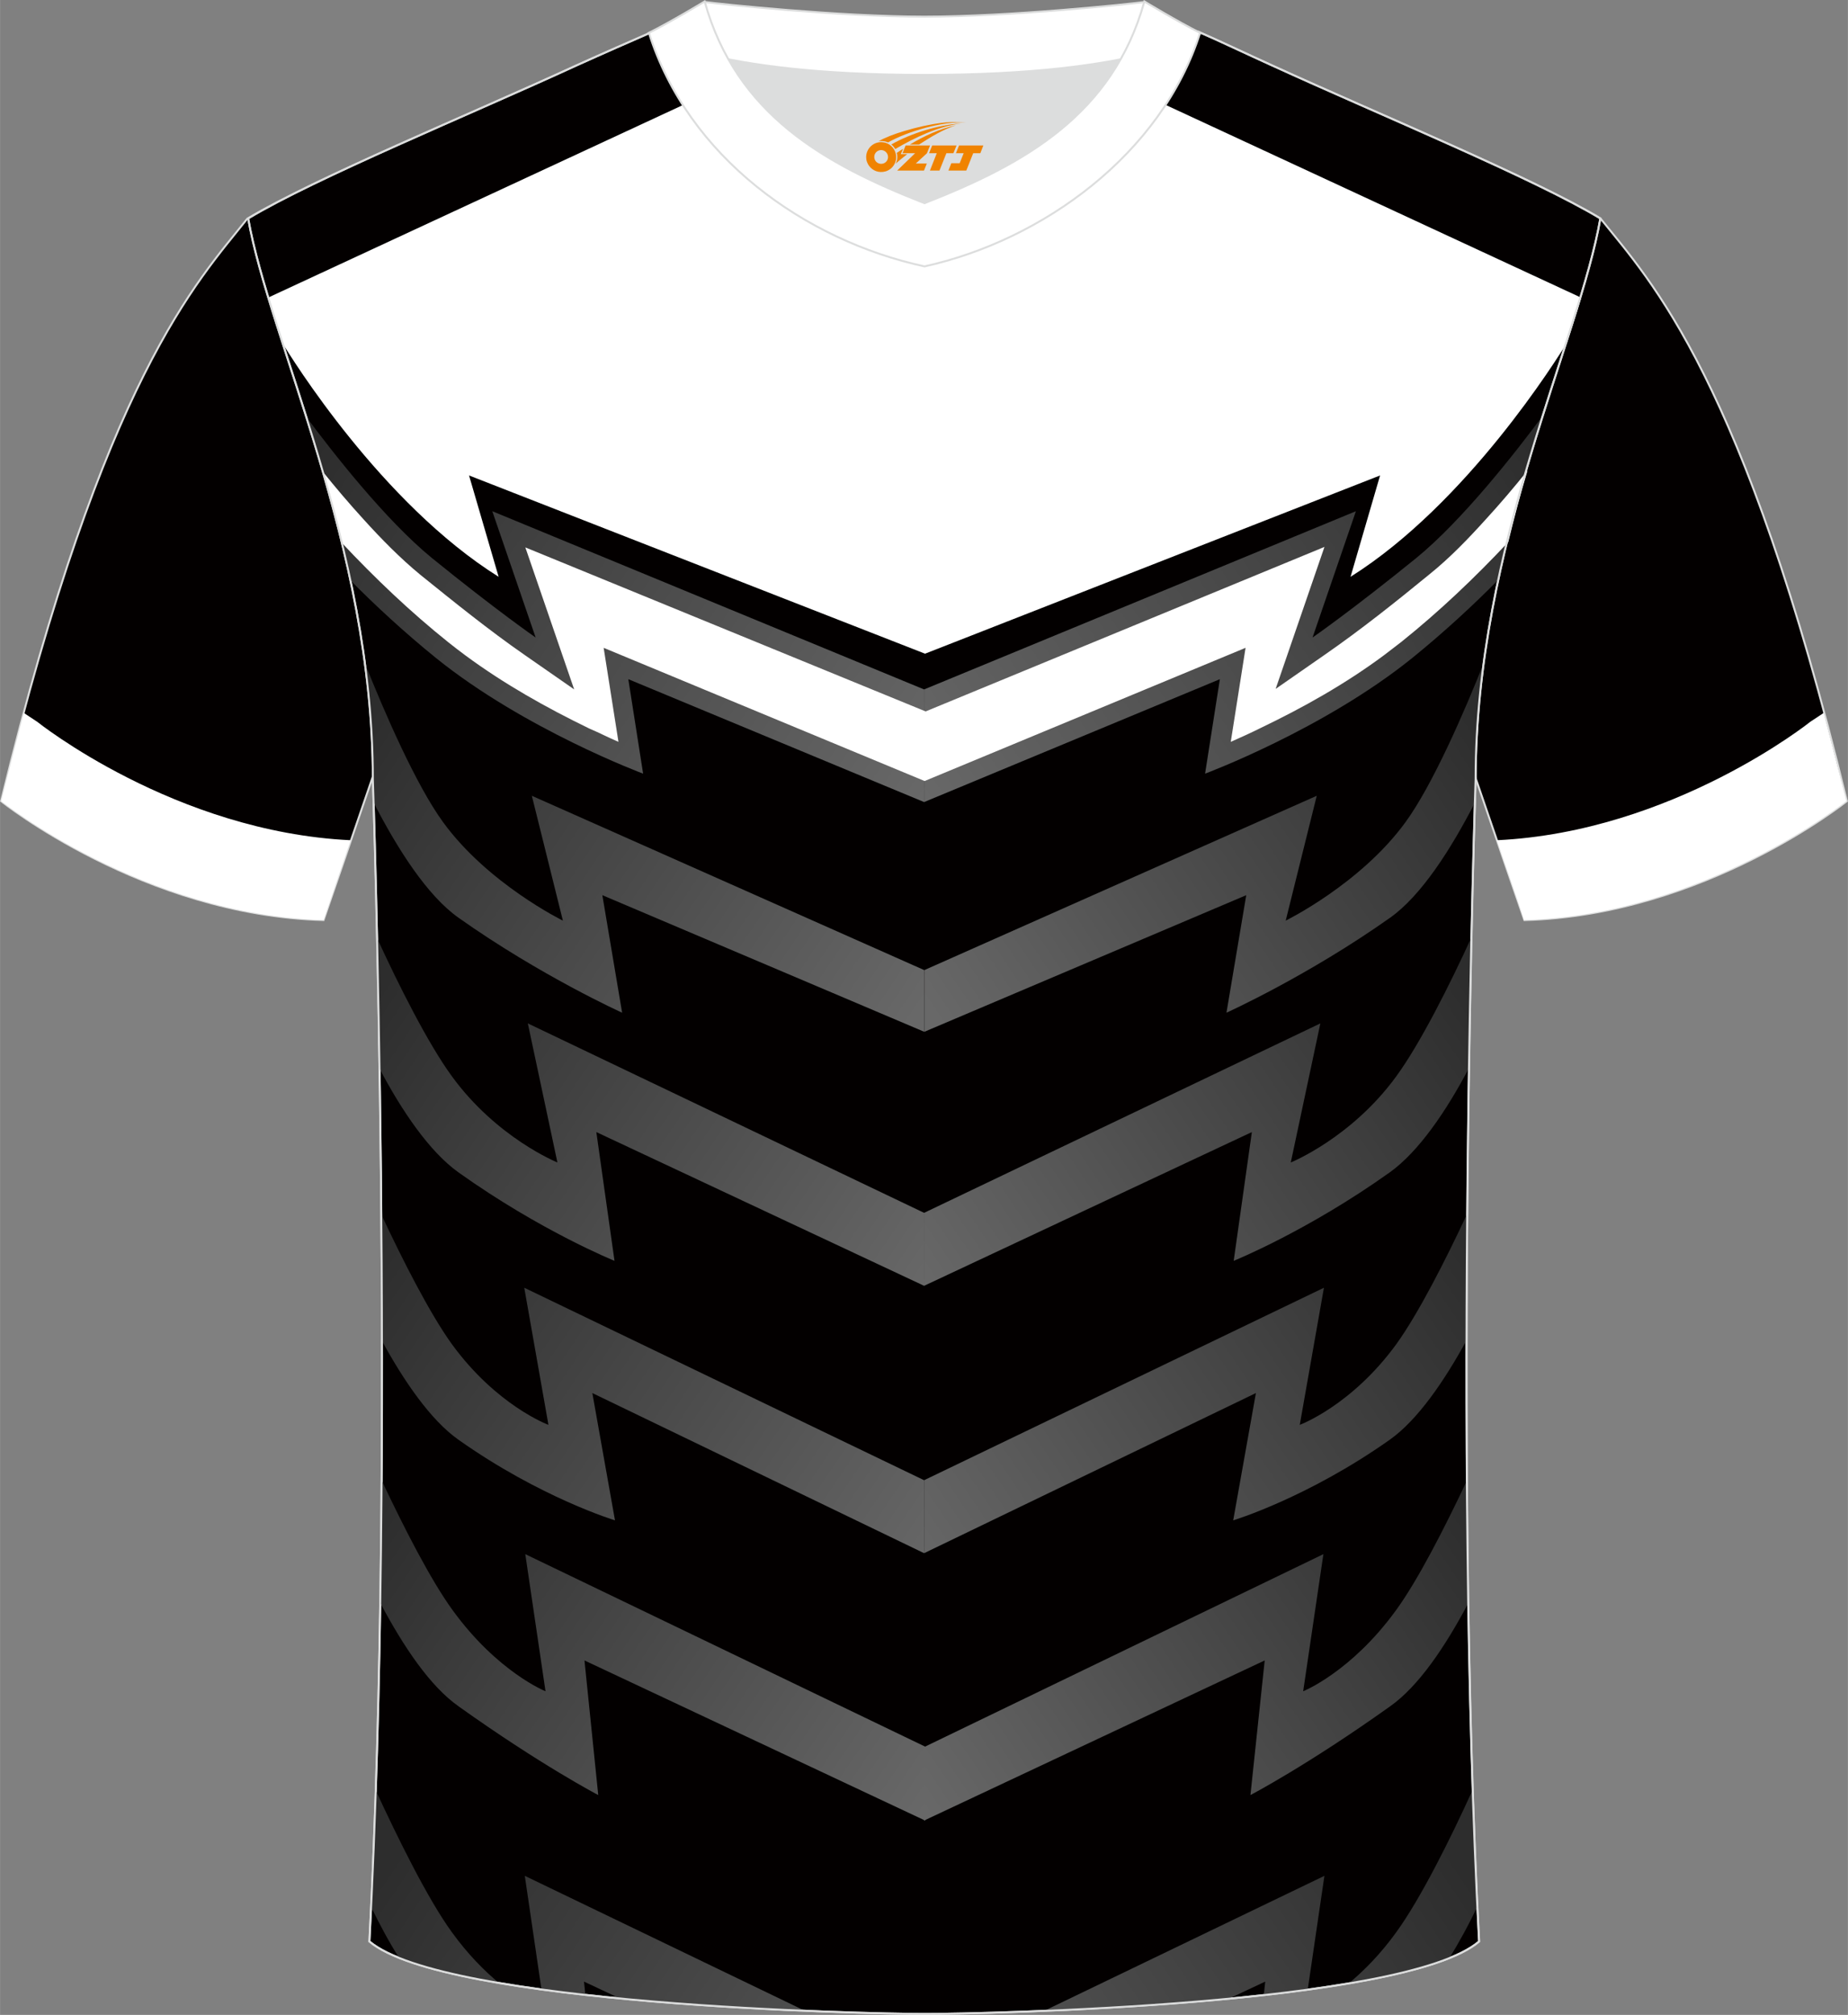 <?xml version="1.0" encoding="utf-8"?>
<!-- Generator: Adobe Illustrator 24.0.1, SVG Export Plug-In . SVG Version: 6.00 Build 0)  -->
<svg xmlns="http://www.w3.org/2000/svg" xmlns:xlink="http://www.w3.org/1999/xlink" version="1.1" id="图层_1" x="0px" y="0px" width="378px" height="412px" viewBox="0 0 378.45 412.51" enable-background="new 0 0 378.45 412.51" xml:space="preserve">
<rect x="0" y="0" width="378.45" height="412.51" fill="#808080" stroke="none"/>
<path fill-rule="evenodd" clip-rule="evenodd" fill="#030000" stroke="#DCDDDD" stroke-width="0.4" stroke-miterlimit="22.912" d="  M327.84,44.82c10.2,12.73,29.28,32.38,50.38,119.19c0,0-29.08,23.36-66.03,24.36c0,0-7.17-20.75-9.89-28.77  c-20.5-59.85-9.19-110.57-81.68-146.56c-2.63-1.3-7.27-1.9-6.26-3.41c5.35-8.22,13.13-7.52,17.77-6.01  c9.59,3.41,3.13-1.2,12.52,3.11C266.66,16.65,314.21,36.6,327.84,44.82z"/>
<path fill-rule="evenodd" clip-rule="evenodd" fill="#FFFFFF" d="M306.54,172.02c36.04-1.7,64.21-24.26,64.21-24.26l2.73-1.8  c1.51,5.71,3.03,11.73,4.64,18.04c0,0-29.08,23.36-66.03,24.36C312.2,188.36,309.37,180.14,306.54,172.02z"/>
<path fill-rule="evenodd" clip-rule="evenodd" fill="#030000" stroke="#DCDDDD" stroke-width="0.4" stroke-miterlimit="22.912" d="  M50.6,44.82C40.41,57.65,21.33,77.19,0.22,164c0,0,29.08,23.36,66.03,24.36c0,0,7.17-20.75,9.89-28.77  c20.5-59.85,9.19-110.57,81.68-146.56c2.63-1.3,7.27-1.9,6.26-3.41c-5.35-8.22-13.13-7.52-17.77-6.01  c-9.59,3.41-3.13-1.2-12.52,3.11C111.79,16.65,64.23,36.6,50.6,44.82z"/>
<path fill-rule="evenodd" clip-rule="evenodd" fill="#FFFFFF" d="M71.81,172.02c-36.04-1.7-64.21-24.26-64.21-24.26l-2.73-1.8  c-1.51,5.71-3.03,11.73-4.64,18.04c0,0,29.08,23.36,66.03,24.36C66.25,188.36,69.08,180.14,71.81,172.02z"/>
<path fill-rule="evenodd" clip-rule="evenodd" fill="#030000" stroke="#DCDDDD" stroke-width="0.4" stroke-miterlimit="22.912" d="  M189.63,412.31h-0.5c-11.91,0-98.13-1.9-113.48-14.84c5.35-101.15,0.71-237.98,0.71-237.98c0-47.72-21.2-90.02-25.54-114.78  c13.63-8.22,45.33-21.25,67.14-31.28c5.55-2.51,11.71-5.21,15.65-6.92c17.47-0.3,25.34,1.2,55.53,1.2h0.3  c30.19,0,38.57-1.6,56.03-1.2c3.94,1.7,9.59,4.41,15.14,6.92c21.91,10.02,53.51,23.06,67.14,31.28  c-4.24,24.66-25.54,67.06-25.54,114.78c0,0-4.64,136.83,0.71,237.98C287.76,410.5,201.54,412.31,189.63,412.31z"/>
<g>
	<path fill-rule="evenodd" clip-rule="evenodd" fill="#FFFFFF" d="M276.58,118.09c23.93-15.04,42.4-44.81,44.32-47.92   c1.01-3.21,2.02-6.22,2.93-9.22l-115-53.33c-5.35,0.1-11.61,0.2-19.38,0.2h-0.3c-7.77,0-14.03-0.1-19.38-0.2L54.86,60.95   c0.91,2.91,1.82,6.01,2.93,9.22c1.82,3.01,20.29,32.88,44.32,47.92l-6.06-20.75l93.39,36.49l93.19-36.49L276.58,118.09z"/>
	
		<linearGradient id="SVGID_1_" gradientUnits="userSpaceOnUse" x1="77.435" y1="1601.052" x2="182.712" y2="1672.062" gradientTransform="matrix(0.999 0 0 0.999 0.296 -1289.728)">
		<stop offset="0" style="stop-color:#2D2D2D"/>
		<stop offset="1" style="stop-color:#686868"/>
	</linearGradient>
	<path fill-rule="evenodd" clip-rule="evenodd" fill="url(#SVGID_1_)" d="M122.51,367.5c0,0-11.71-6.11-28.57-18.14   c-5.86-4.11-11.31-12.23-16.05-21.15c0.1-8.42,0.2-16.74,0.3-25.06c4.44,9.42,10,20.35,14.54,26.56   c9.19,12.63,18.98,16.54,18.98,16.54l-4.14-28.07l81.88,39.4v15.14l-69.76-32.78L122.51,367.5z"/>
	
		<linearGradient id="SVGID_2_" gradientUnits="userSpaceOnUse" x1="77.781" y1="1546.719" x2="187.379" y2="1620.644" gradientTransform="matrix(0.999 0 0 0.999 0.296 -1289.728)">
		<stop offset="0" style="stop-color:#2D2D2D"/>
		<stop offset="1" style="stop-color:#686868"/>
	</linearGradient>
	<path fill-rule="evenodd" clip-rule="evenodd" fill="url(#SVGID_2_)" d="M125.94,311.26c0,0-15.25-4.61-32.11-16.54   c-5.65-4.01-11.11-11.93-15.75-20.45c0-8.92-0.1-17.54-0.1-25.86c4.44,9.52,10,20.45,14.54,26.76   c9.19,12.63,19.79,16.54,19.79,16.54l-4.95-28.07l81.88,39.4v14.94L121.3,285.2L125.94,311.26z"/>
	
		<linearGradient id="SVGID_3_" gradientUnits="userSpaceOnUse" x1="78.57" y1="1492.502" x2="183.633" y2="1563.368" gradientTransform="matrix(0.999 0 0 0.999 0.296 -1289.728)">
		<stop offset="0" style="stop-color:#2D2D2D"/>
		<stop offset="1" style="stop-color:#686868"/>
	</linearGradient>
	<path fill-rule="evenodd" clip-rule="evenodd" fill="url(#SVGID_3_)" d="M125.84,258.13c0,0-15.14-6.11-32-18.14   c-5.86-4.21-11.51-12.43-16.25-21.45c-0.2-9.92-0.3-18.95-0.5-26.76c4.54,9.92,10.6,21.95,15.45,28.57   c9.19,12.63,21.61,17.64,21.61,17.64l-6.06-28.47l81.17,38.79v14.94l-67.14-31.48L125.84,258.13z"/>
	
		<linearGradient id="SVGID_4_" gradientUnits="userSpaceOnUse" x1="74.743" y1="1438.952" x2="180.018" y2="1509.961" gradientTransform="matrix(0.999 0 0 0.999 0.296 -1289.728)">
		<stop offset="0" style="stop-color:#2D2D2D"/>
		<stop offset="1" style="stop-color:#686868"/>
	</linearGradient>
	<path fill-rule="evenodd" clip-rule="evenodd" fill="url(#SVGID_4_)" d="M127.4,207.33c0,0-16.66-7.52-33.52-19.45   c-6.36-4.51-12.42-13.93-17.47-23.76c-0.1-2.91-0.1-4.41-0.1-4.41c0-8.32-0.61-16.44-1.72-24.26c4.14,10.43,10.6,25.26,16.15,32.88   c9.19,12.63,24.53,20.15,24.53,20.15l-6.36-25.56l80.37,35.69v12.63l-65.93-27.97L127.4,207.33z"/>
	
		<linearGradient id="SVGID_5_" gradientUnits="userSpaceOnUse" x1="82.141" y1="1669.431" x2="211.192" y2="1756.477" gradientTransform="matrix(0.999 0 0 0.999 0.296 -1289.728)">
		<stop offset="0" style="stop-color:#2D2D2D"/>
		<stop offset="1" style="stop-color:#686868"/>
	</linearGradient>
	<path fill-rule="evenodd" clip-rule="evenodd" fill="url(#SVGID_5_)" d="M81.82,400.98c-2.12-3.31-4.04-6.92-5.86-10.63   c0.4-7.82,0.71-15.84,0.91-23.96c4.64,10.02,10.7,22.35,15.65,29.17c3.33,4.61,6.76,8.02,9.79,10.53   C94.24,404.69,86.97,402.98,81.82,400.98L81.82,400.98z M110.9,407.4l-3.43-23.36l57.45,27.67c-11.21-0.5-24.74-1.2-37.86-2.51   l-7.47-3.51l0.3,2.81C116.75,408.1,113.83,407.8,110.9,407.4z"/>
	
		<linearGradient id="SVGID_6_" gradientUnits="userSpaceOnUse" x1="66.699" y1="1379.959" x2="185.45" y2="1460.057" gradientTransform="matrix(0.999 0 0 0.999 0.296 -1289.728)">
		<stop offset="0" style="stop-color:#2D2D2D"/>
		<stop offset="1" style="stop-color:#686868"/>
	</linearGradient>
	<path fill-rule="evenodd" clip-rule="evenodd" fill="url(#SVGID_6_)" d="M131.7,158.39c0,0-24.23-9.02-42.4-23.66   c-6.56-5.31-12.62-10.93-17.67-16.04c-2.52-11.93-5.86-23.26-9.09-33.58c5.35,7.22,16.36,21.35,25.95,29.17   c13.23,10.73,21.2,16.24,21.2,16.24l-8.88-25.86l88.44,36.49v23.06l-60.58-25.16L131.7,158.39z"/>
	
		<linearGradient id="SVGID_7_" gradientUnits="userSpaceOnUse" x1="316.883" y1="1601.122" x2="422.16" y2="1672.132" gradientTransform="matrix(-0.999 0 0 0.999 617.62 -1289.728)">
		<stop offset="0" style="stop-color:#2D2D2D"/>
		<stop offset="1" style="stop-color:#686868"/>
	</linearGradient>
	<path fill-rule="evenodd" clip-rule="evenodd" fill="url(#SVGID_7_)" d="M256.08,367.5c0,0,11.71-6.11,28.57-18.14   c5.86-4.11,11.31-12.23,16.05-21.15c-0.1-8.42-0.2-16.74-0.3-25.06c-4.44,9.42-10,20.35-14.54,26.56   c-9.19,12.63-18.98,16.54-18.98,16.54l4.14-28.07l-81.78,39.5v15.04l69.76-32.78L256.08,367.5z"/>
	
		<linearGradient id="SVGID_8_" gradientUnits="userSpaceOnUse" x1="317.3" y1="1546.684" x2="426.898" y2="1620.609" gradientTransform="matrix(-0.999 0 0 0.999 617.62 -1289.728)">
		<stop offset="0" style="stop-color:#2D2D2D"/>
		<stop offset="1" style="stop-color:#686868"/>
	</linearGradient>
	<path fill-rule="evenodd" clip-rule="evenodd" fill="url(#SVGID_8_)" d="M252.55,311.26c0,0,15.25-4.61,32.11-16.54   c5.65-4.01,11.11-11.93,15.75-20.45c0-8.92,0.1-17.54,0.1-25.86c-4.44,9.52-10,20.45-14.54,26.76   c-9.19,12.63-19.79,16.54-19.79,16.54l4.95-28.07l-81.88,39.4v14.94l67.95-32.78L252.55,311.26z"/>
	
		<linearGradient id="SVGID_9_" gradientUnits="userSpaceOnUse" x1="318.089" y1="1492.467" x2="423.152" y2="1563.333" gradientTransform="matrix(-0.999 0 0 0.999 617.62 -1289.728)">
		<stop offset="0" style="stop-color:#2D2D2D"/>
		<stop offset="1" style="stop-color:#686868"/>
	</linearGradient>
	<path fill-rule="evenodd" clip-rule="evenodd" fill="url(#SVGID_9_)" d="M252.65,258.13c0,0,15.14-6.11,32-18.14   c5.86-4.21,11.51-12.43,16.25-21.45c0.2-9.92,0.3-18.95,0.5-26.76c-4.54,9.92-10.6,21.95-15.45,28.57   c-9.19,12.63-21.61,17.64-21.61,17.64l6.06-28.47l-81.17,38.79v14.94l67.14-31.48L252.65,258.13z"/>
	
		<linearGradient id="SVGID_10_" gradientUnits="userSpaceOnUse" x1="314.244" y1="1438.959" x2="419.519" y2="1509.968" gradientTransform="matrix(-0.999 0 0 0.999 617.62 -1289.728)">
		<stop offset="0" style="stop-color:#2D2D2D"/>
		<stop offset="1" style="stop-color:#686868"/>
	</linearGradient>
	<path fill-rule="evenodd" clip-rule="evenodd" fill="url(#SVGID_10_)" d="M251.17,207.33c0,0,16.66-7.52,33.52-19.45   c6.36-4.51,12.42-13.93,17.47-23.76c0.1-2.91,0.1-4.41,0.1-4.41c0-8.32,0.61-16.44,1.72-24.26c-4.14,10.43-10.6,25.26-16.15,32.88   c-9.19,12.63-24.53,20.15-24.53,20.15l6.36-25.56l-80.37,35.69v12.63l65.93-27.97L251.17,207.33z"/>
	
		<linearGradient id="SVGID_11_" gradientUnits="userSpaceOnUse" x1="321.612" y1="1669.466" x2="450.663" y2="1756.512" gradientTransform="matrix(-0.999 0 0 0.999 617.62 -1289.728)">
		<stop offset="0" style="stop-color:#2D2D2D"/>
		<stop offset="1" style="stop-color:#686868"/>
	</linearGradient>
	<path fill-rule="evenodd" clip-rule="evenodd" fill="url(#SVGID_11_)" d="M296.77,400.98c-5.15,2-12.32,3.71-20.6,5.11   c3.03-2.51,6.46-5.91,9.79-10.53c4.95-6.82,11.11-19.15,15.65-29.17c0.3,8.12,0.61,16.14,0.91,23.96   C300.81,394.06,298.79,397.67,296.77,400.98L296.77,400.98z M258.81,408.5l0.3-2.81l-7.47,3.51c-13.23,1.3-26.75,2-37.86,2.51   l57.45-27.67l-3.43,23.36C264.76,407.8,261.84,408.1,258.81,408.5z"/>
	
		<linearGradient id="SVGID_12_" gradientUnits="userSpaceOnUse" x1="306.218" y1="1379.924" x2="424.969" y2="1460.022" gradientTransform="matrix(-0.999 0 0 0.999 617.62 -1289.728)">
		<stop offset="0" style="stop-color:#2D2D2D"/>
		<stop offset="1" style="stop-color:#686868"/>
	</linearGradient>
	<path fill-rule="evenodd" clip-rule="evenodd" fill="url(#SVGID_12_)" d="M246.79,158.39c0,0,24.23-9.02,42.4-23.66   c6.56-5.31,12.62-10.93,17.67-16.04c2.52-11.93,5.86-23.26,9.09-33.58c-5.35,7.22-16.36,21.35-25.95,29.17   c-13.23,10.73-21.2,16.24-21.2,16.24l8.88-25.86l-88.44,36.49v23.06l60.58-25.16L246.79,158.39z"/>
	<path fill-rule="evenodd" clip-rule="evenodd" fill="#FFFFFF" d="M126.65,151.88l-3.03-19.25l65.73,27.27l65.73-27.27l-3.03,19.25   c2.02-0.9,4.04-1.8,6.06-2.81c8.78-4.21,17.37-9.02,25.34-14.94c1.21-0.9,2.32-1.8,3.53-2.71c7.77-6.22,15.04-13.13,21.91-20.45   c1.21-5.01,2.52-9.92,3.94-14.64c-2.73,3.41-5.55,6.72-8.48,9.92c-3.63,4.01-7.37,7.92-11.61,11.33   c-6.97,5.71-14.03,11.33-21.4,16.44l-10.1,7.02l10-29.07l-81.68,33.68l-81.98-33.58l10,29.07l-10.1-7.02   c-7.37-5.11-14.44-10.83-21.4-16.44c-4.14-3.41-7.98-7.32-11.61-11.33c-2.93-3.21-5.75-6.52-8.48-9.92   c1.41,4.71,2.73,9.62,3.94,14.64c6.87,7.32,14.13,14.23,21.91,20.45c1.11,0.9,2.32,1.8,3.53,2.71   c7.88,5.81,16.46,10.63,25.34,14.94C122.61,149.97,124.53,150.97,126.65,151.88z"/>
</g>
<path fill="none" stroke="#DCDDDD" stroke-width="0.4" stroke-miterlimit="22.912" d="M133.59,6.52  c17.47-0.3,25.34,1.2,55.53,1.2h0.3c30.19,0,38.57-1.6,56.03-1.2c3.94,1.7,9.59,4.41,15.14,6.92  c21.91,10.02,53.51,23.06,67.14,31.28c-4.24,24.66-25.54,67.06-25.54,114.78c0,0-4.64,136.83,0.71,237.98  c-15.14,13.03-101.37,14.84-113.28,14.84h-0.5c-11.91,0-98.13-1.9-113.48-14.84c5.35-101.15,0.71-237.98,0.71-237.98  c0-47.72-21.2-90.02-25.54-114.78c13.63-8.22,45.33-21.25,67.14-31.28C123.5,10.93,129.66,8.23,133.59,6.52"/>
<g>
	<path fill-rule="evenodd" clip-rule="evenodd" fill="#DCDDDD" d="M149.04,12.04c8.48,15.14,23.63,23.06,40.28,29.57   c16.66-6.52,31.8-14.44,40.28-29.57c-8.68,1.7-21.61,3.21-40.28,3.21C170.75,15.24,157.83,13.74,149.04,12.04z"/>
	
		<path fill-rule="evenodd" clip-rule="evenodd" fill="#FFFFFF" stroke="#DCDDDD" stroke-width="0.4" stroke-miterlimit="22.912" d="   M189.33,3.41c-17.47,0-42.2-2.61-45.03-3.01c0,0-5.55,4.61-11.41,6.42c0,0,11.91,8.52,56.44,8.52s56.54-8.52,56.54-8.52   c-5.86-1.8-11.41-6.42-11.41-6.42C231.53,0.81,206.79,3.41,189.33,3.41z"/>
	
		<path fill-rule="evenodd" clip-rule="evenodd" fill="#FFFFFF" stroke="#DCDDDD" stroke-width="0.4" stroke-miterlimit="22.912" d="   M189.33,54.54c24.13-5.31,48.56-22.96,56.44-47.82c-4.44-2.21-11.41-6.42-11.41-6.42c-6.46,23.16-24.53,33.28-45.03,41.3   c-20.5-8.02-38.57-18.14-45.03-41.3c0,0-6.97,4.21-11.41,6.42C140.86,32.08,164.79,49.23,189.33,54.54z"/>
	
</g>
<g id="图层_x0020_1">
	<path fill="#F08300" d="M177.56,33.18c0.416,1.136,1.472,1.984,2.752,2.032c0.144,0,0.304,0,0.448-0.016h0.016   c0.016,0,0.064,0,0.128-0.016c0.032,0,0.048-0.016,0.08-0.016c0.064-0.016,0.144-0.032,0.224-0.048c0.016,0,0.016,0,0.032,0   c0.192-0.048,0.4-0.112,0.576-0.208c0.192-0.096,0.4-0.224,0.608-0.384c0.672-0.56,1.104-1.408,1.104-2.352   c0-0.224-0.032-0.448-0.08-0.672l0,0C183.4,31.3,183.35,31.13,183.27,30.95C182.8,29.86,181.72,29.1,180.45,29.1C178.76,29.1,177.38,30.47,177.38,32.17C177.38,32.52,177.44,32.86,177.56,33.18L177.56,33.18L177.56,33.18z M181.86,32.2L181.86,32.2C181.83,32.98,181.17,33.58,180.39,33.54C179.6,33.51,179.01,32.86,179.04,32.07c0.032-0.784,0.688-1.376,1.472-1.344   C181.28,30.76,181.89,31.43,181.86,32.2L181.86,32.2z"/>
	<polygon fill="#F08300" points="195.89,29.78 ,195.25,31.37 ,193.81,31.37 ,192.39,34.92 ,190.44,34.92 ,191.84,31.37 ,190.26,31.37    ,190.9,29.78"/>
	<path fill="#F08300" d="M197.86,25.05c-1.008-0.096-3.024-0.144-5.056,0.112c-2.416,0.304-5.152,0.912-7.616,1.664   C183.14,27.43,181.27,28.15,179.92,28.92C180.12,28.89,180.31,28.87,180.5,28.87c0.48,0,0.944,0.112,1.36,0.288   C185.96,26.84,193.16,24.79,197.86,25.05L197.86,25.05L197.86,25.05z"/>
	<path fill="#F08300" d="M183.33,30.52c4-2.368,8.88-4.672,13.488-5.248c-4.608,0.288-10.224,2-14.288,4.304   C182.85,29.83,183.12,30.15,183.33,30.52C183.33,30.52,183.33,30.52,183.33,30.52z"/>
	<polygon fill="#F08300" points="201.38,29.78 ,200.76,31.37 ,199.3,31.37 ,197.89,34.92 ,197.43,34.92 ,195.92,34.92 ,194.23,34.92    ,194.82,33.42 ,196.53,33.42 ,197.35,31.37 ,195.76,31.37 ,196.4,29.78"/>
	<polygon fill="#F08300" points="190.47,29.78 ,189.83,31.37 ,187.54,33.48 ,189.8,33.48 ,189.22,34.92 ,183.73,34.92 ,187.4,31.37    ,184.82,31.37 ,185.46,29.78"/>
	<path fill="#F08300" d="M195.75,25.64c-3.376,0.752-6.464,2.192-9.424,3.952h1.888C190.64,28.02,192.98,26.59,195.75,25.64z    M184.95,30.46C184.32,30.84,184.26,30.89,183.65,31.3c0.064,0.256,0.112,0.544,0.112,0.816c0,0.496-0.112,0.976-0.32,1.392   c0.176-0.16,0.32-0.304,0.432-0.4c0.272-0.24,0.768-0.64,1.6-1.296l0.32-0.256H184.47l0,0L184.95,30.46L184.95,30.46L184.95,30.46z"/>
</g>
</svg>
